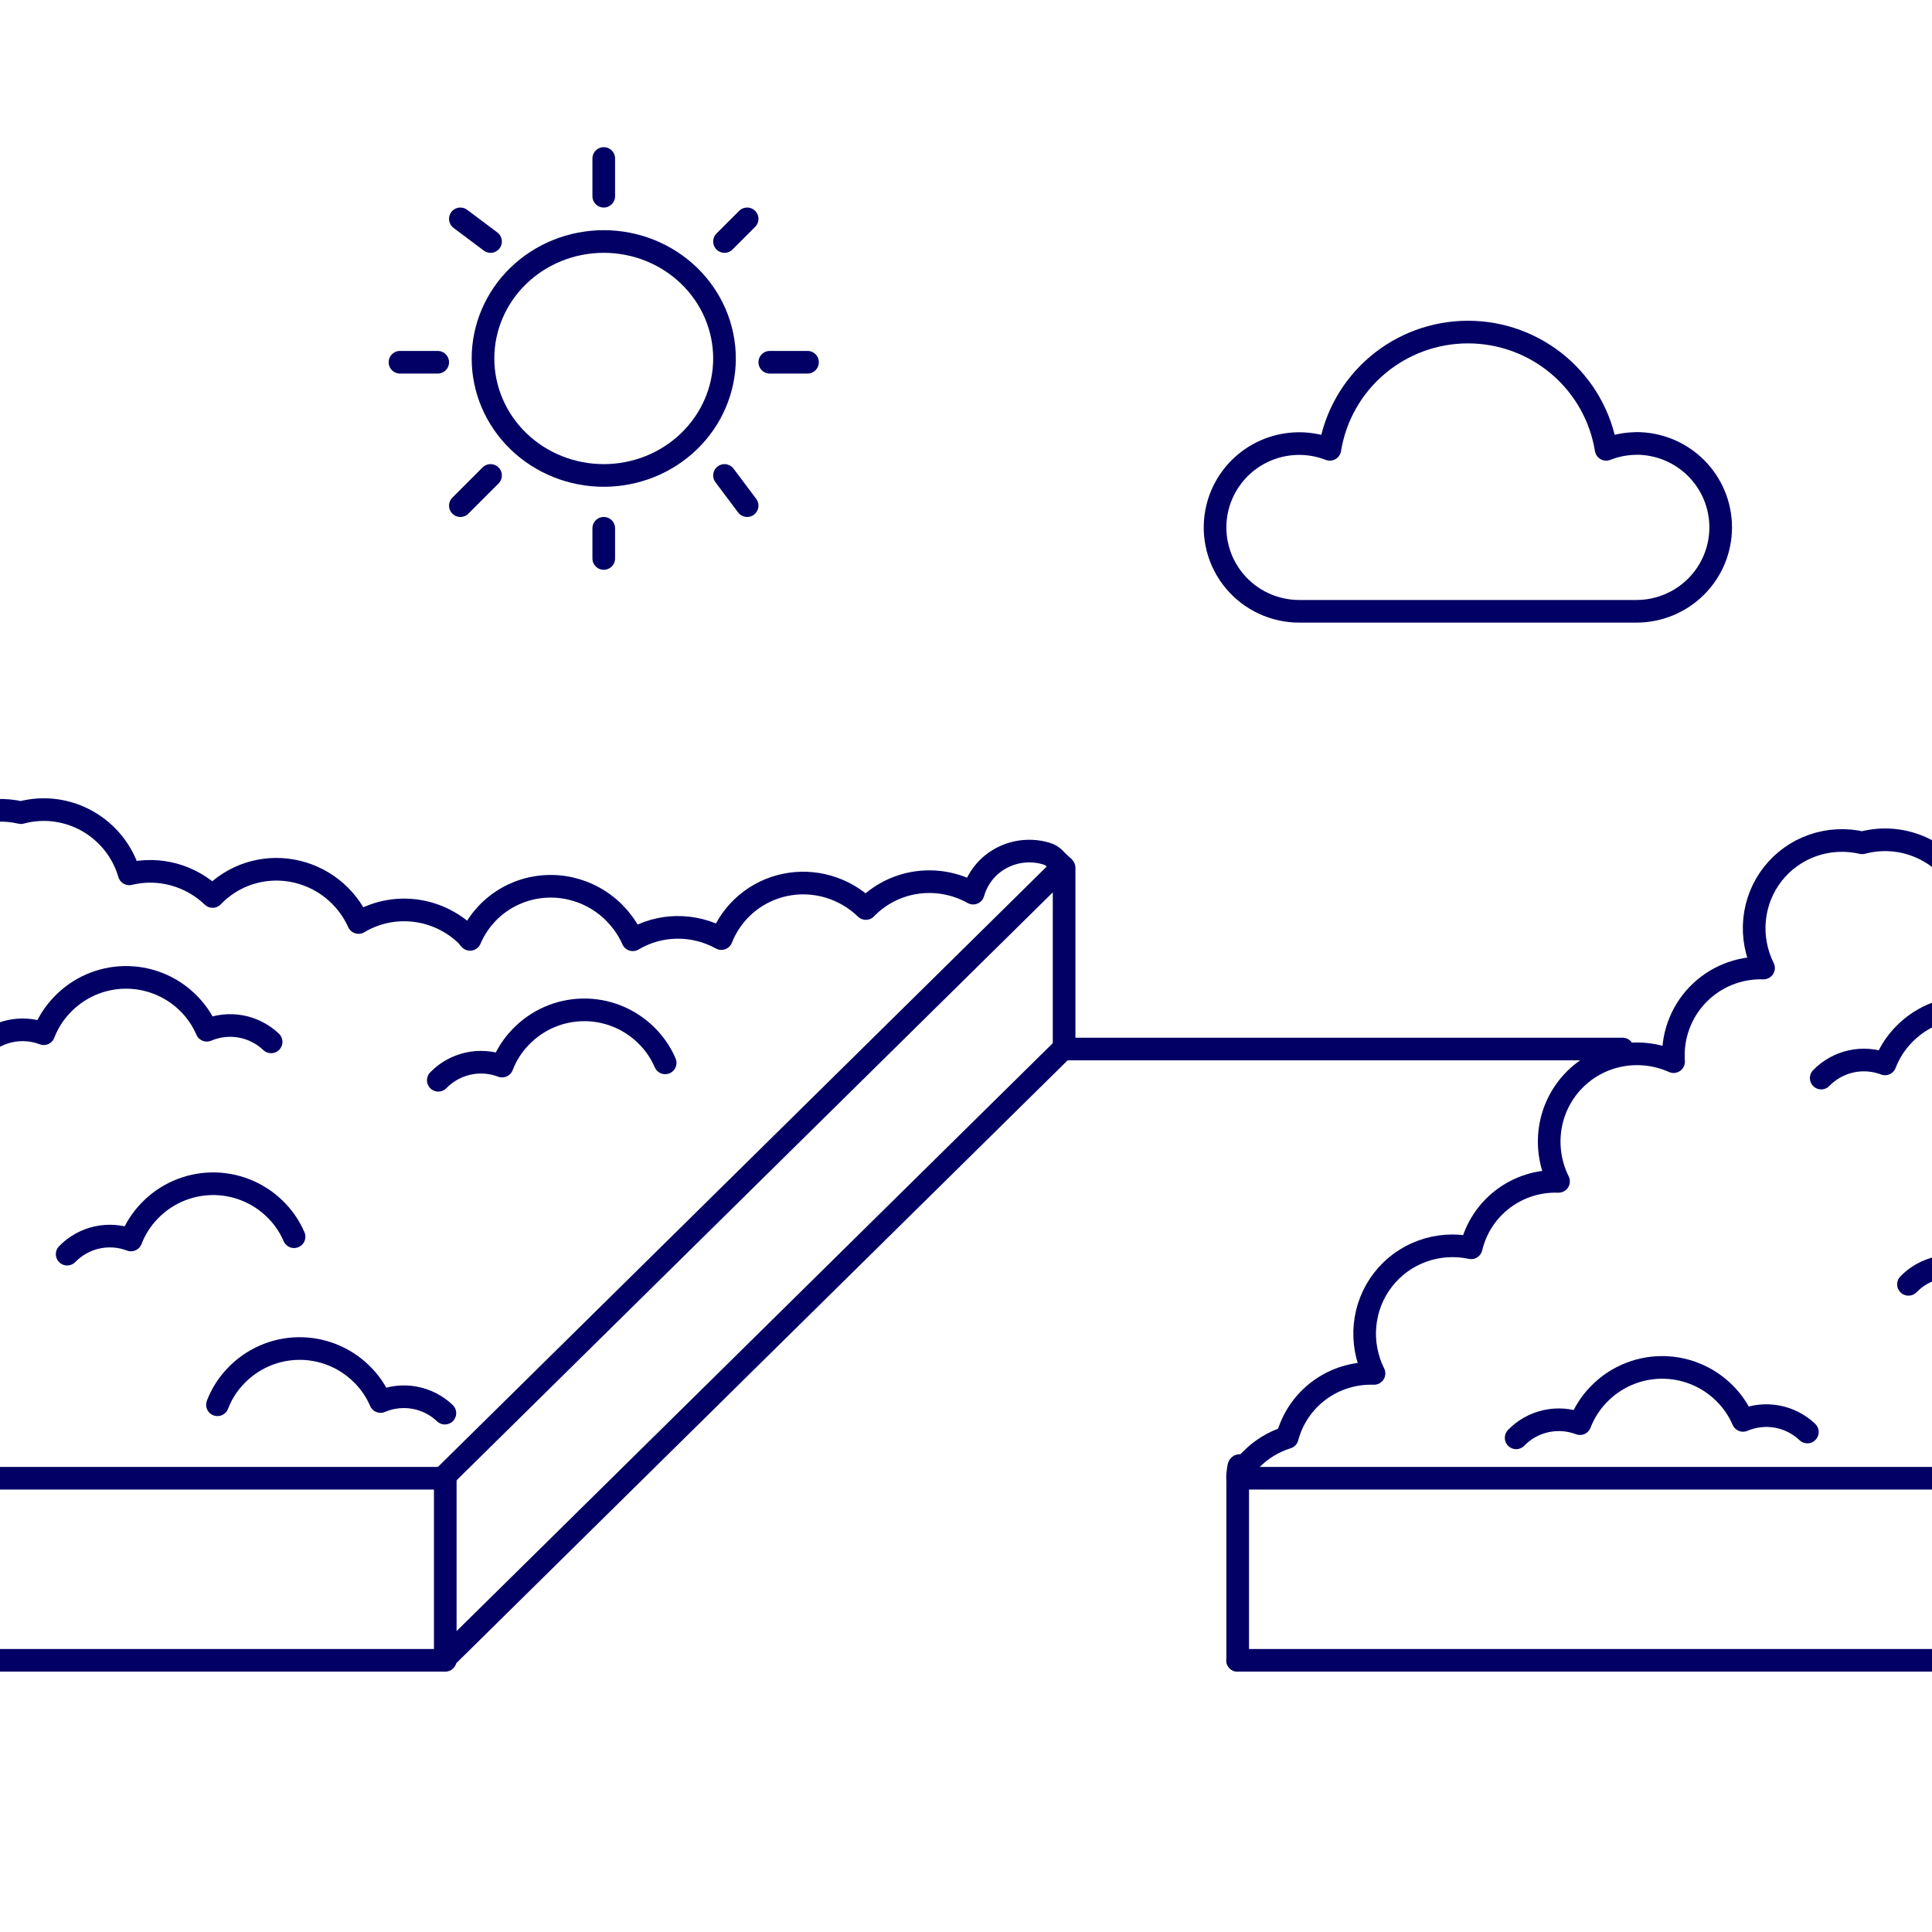 <svg width="256" height="256" viewBox="0 0 256 256" fill="none" xmlns="http://www.w3.org/2000/svg">
<rect x="0" y="0" width="256" height="256" fill="#808080" stroke="none"/>
<g clip-path="url(#clip0_3_970)">
<rect width="256" height="256" fill="white"/>
<path d="M8.898 166.181C9.969 165.075 11.341 164.308 12.844 163.974C14.347 163.64 15.915 163.754 17.354 164.302C17.904 162.864 18.741 161.553 19.814 160.448C20.877 159.339 22.149 158.451 23.556 157.834C24.964 157.217 26.479 156.883 28.015 156.853C29.551 156.822 31.079 157.095 32.509 157.655C33.94 158.216 35.246 159.053 36.353 160.119C37.469 161.18 38.357 162.457 38.965 163.872M58.075 143.141C59.147 142.036 60.519 141.27 62.022 140.936C63.524 140.602 65.092 140.715 66.531 141.262C67.081 139.824 67.918 138.513 68.991 137.409C70.054 136.299 71.326 135.41 72.733 134.793C74.14 134.176 75.655 133.843 77.192 133.812C78.728 133.782 80.255 134.055 81.685 134.616C83.116 135.177 84.421 136.015 85.528 137.082C86.643 138.143 87.532 139.419 88.139 140.834M28.814 186.139C29.365 184.701 30.202 183.39 31.274 182.286C32.337 181.176 33.609 180.287 35.016 179.67C36.423 179.052 37.939 178.719 39.475 178.688C41.012 178.658 42.539 178.931 43.97 179.491C45.401 180.052 46.706 180.89 47.813 181.956C48.929 183.017 49.817 184.294 50.425 185.709C51.841 185.104 53.403 184.927 54.918 185.201C56.433 185.475 57.834 186.187 58.949 187.249" stroke="#020064" stroke-width="3" stroke-linecap="round" stroke-linejoin="round"/>
<path d="M252.881 170.181C253.952 169.075 255.324 168.308 256.827 167.974C258.33 167.64 259.897 167.754 261.336 168.302C261.887 166.864 262.724 165.553 263.797 164.448C264.86 163.339 266.132 162.451 267.539 161.834C268.946 161.217 270.461 160.883 271.998 160.853C273.534 160.822 275.061 161.095 276.492 161.655C277.923 162.216 279.229 163.053 280.335 164.119C281.451 165.18 282.34 166.457 282.947 167.872M302.058 147.141C303.13 146.036 304.502 145.27 306.004 144.936C307.507 144.602 309.074 144.715 310.513 145.262C311.064 143.824 311.901 142.513 312.974 141.409C314.037 140.299 315.308 139.41 316.716 138.793C318.123 138.176 319.638 137.843 321.174 137.812C322.71 137.782 324.238 138.055 325.668 138.616C327.098 139.177 328.404 140.015 329.51 141.082C330.626 142.143 331.515 143.419 332.122 144.834M272.796 190.139C273.347 188.701 274.184 187.39 275.257 186.286C276.32 185.176 277.592 184.287 278.999 183.67C280.406 183.052 281.921 182.719 283.458 182.688C284.994 182.658 286.522 182.931 287.952 183.491C289.383 184.052 290.689 184.89 291.796 185.956C292.911 187.017 293.8 188.294 294.408 189.709C295.823 189.104 297.385 188.927 298.9 189.201C300.415 189.475 301.817 190.187 302.931 191.249" stroke="#020064" stroke-width="3" stroke-linecap="round" stroke-linejoin="round"/>
<path d="M-81.418 196.177C-81.122 193.634 -80.005 191.266 -78.236 189.431C-76.902 188.059 -75.245 187.042 -73.413 186.47C-72.744 183.96 -71.246 181.758 -69.162 180.22C-67.077 178.681 -64.526 177.894 -61.92 177.986C-62.906 176.001 -63.318 173.785 -63.108 171.592C-62.898 169.399 -62.076 167.316 -60.734 165.581C-59.392 163.846 -57.585 162.529 -55.519 161.779C-53.453 161.029 -51.21 160.877 -49.047 161.34C-48.433 158.757 -46.948 156.474 -44.84 154.872C-42.733 153.27 -40.13 152.447 -37.467 152.539C-38.547 150.364 -38.935 147.917 -38.578 145.531C-38.221 143.145 -37.137 140.935 -35.472 139.203C-33.807 137.47 -31.643 136.298 -29.274 135.845C-26.904 135.393 -24.443 135.682 -22.226 136.674C-22.341 135.048 -22.116 133.421 -21.567 131.896C-21.017 130.37 -20.153 128.979 -19.032 127.812C-17.91 126.645 -16.555 125.727 -15.053 125.117C-13.55 124.507 -11.933 124.217 -10.305 124.268C-11.299 122.267 -11.71 120.033 -11.489 117.823C-11.268 115.614 -10.425 113.52 -9.057 111.783C-7.688 110.047 -5.851 108.74 -3.758 108.014C-1.665 107.287 0.599 107.171 2.771 107.678C5.728 106.879 8.895 107.283 11.584 108.802C14.272 110.322 16.265 112.834 17.127 115.792C19.06 115.32 21.088 115.347 23.019 115.871C24.951 116.396 26.724 117.4 28.172 118.789C29.5 117.395 31.155 116.353 32.991 115.756C34.827 115.158 36.788 115.024 38.699 115.365C40.611 115.706 42.415 116.512 43.952 117.71C45.488 118.909 46.71 120.464 47.51 122.238C49.723 120.909 52.322 120.35 54.904 120.649C57.487 120.949 59.909 122.089 61.796 123.894C61.984 124.074 62.102 124.295 62.285 124.471C63.178 122.374 64.668 120.591 66.571 119.342C68.474 118.092 70.708 117.429 72.998 117.435C75.288 117.441 77.534 118.115 79.461 119.374C81.389 120.634 82.913 122.424 83.846 124.526C85.606 123.476 87.615 122.909 89.674 122.881C91.734 122.853 93.771 123.365 95.583 124.366C96.29 122.571 97.431 120.983 98.904 119.743C100.377 118.502 102.138 117.647 104.031 117.254C105.923 116.86 107.89 116.939 109.756 117.485C111.622 118.03 113.33 119.026 114.73 120.382C116.525 118.521 118.892 117.313 121.463 116.944C124.034 116.576 126.666 117.068 128.948 118.345C129.285 117.149 129.907 116.055 130.761 115.157L130.754 115.159C131.692 114.183 132.871 113.469 134.175 113.088C135.478 112.706 136.863 112.67 138.193 112.983C139.523 113.296 139.489 113.574 140.5 114.5" stroke="#020064" stroke-width="3" stroke-linecap="round" stroke-linejoin="round"/>
<path d="M163.983 195.5C164.279 192.957 163.977 195.266 165.747 193.431C167.081 192.059 168.738 191.042 170.57 190.47C171.239 187.96 172.736 185.758 174.821 184.219C176.906 182.681 179.456 181.894 182.062 181.986C181.076 180.001 180.665 177.785 180.875 175.592C181.084 173.399 181.907 171.316 183.249 169.581C184.59 167.846 186.397 166.528 188.464 165.779C190.53 165.029 192.772 164.876 194.936 165.339C195.55 162.757 197.035 160.474 199.142 158.872C201.25 157.27 203.853 156.447 206.515 156.539C205.435 154.364 205.048 151.917 205.405 149.531C205.762 147.145 206.846 144.935 208.511 143.202C210.175 141.47 212.339 140.297 214.709 139.845C217.079 139.393 219.539 139.682 221.756 140.674C221.642 139.048 221.866 137.421 222.416 135.895C222.966 134.37 223.829 132.979 224.951 131.812C226.072 130.645 227.427 129.727 228.93 129.117C230.432 128.507 232.049 128.217 233.678 128.267C232.683 126.267 232.272 124.032 232.493 121.823C232.714 119.614 233.558 117.519 234.926 115.783C236.294 114.047 238.132 112.74 240.225 112.014C242.318 111.287 244.582 111.171 246.753 111.678C249.71 110.878 252.878 111.282 255.566 112.802C258.255 114.321 260.247 116.833 261.11 119.791C263.043 119.32 265.07 119.347 267.002 119.871C268.933 120.396 270.706 121.4 272.155 122.789C273.483 121.395 275.138 120.353 276.974 119.755C278.81 119.158 280.77 119.024 282.682 119.365C284.594 119.706 286.398 120.512 287.934 121.71C289.471 122.909 290.693 124.464 291.493 126.238C293.706 124.908 296.305 124.35 298.887 124.649C301.47 124.948 303.892 126.089 305.779 127.894C305.966 128.074 306.085 128.295 306.267 128.471C307.161 126.374 308.65 124.591 310.554 123.341C312.457 122.091 314.69 121.429 316.98 121.435C319.27 121.44 321.517 122.115 323.444 123.374C325.371 124.634 326.895 126.424 327.829 128.526C329.588 127.476 331.598 126.909 333.657 126.881C335.716 126.852 337.754 127.365 339.566 128.366C340.273 126.571 341.413 124.983 342.887 123.743C344.36 122.502 346.121 121.647 348.013 121.253C349.906 120.86 351.872 120.939 353.738 121.485C355.604 122.03 357.313 123.025 358.713 124.382C360.508 122.521 362.875 121.312 365.446 120.944C368.017 120.576 370.648 121.068 372.931 122.345C373.268 121.148 373.89 120.055 374.744 119.156L374.737 119.159C375.675 118.183 376.854 117.469 378.157 117.087C379.461 116.706 380.845 116.67 382.176 116.983C383.506 117.296 384.737 117.947 385.748 118.872" stroke="#020064" stroke-width="3" stroke-linecap="round" stroke-linejoin="round"/>
<path d="M-2.662 138.851C-1.591 137.745 -0.219 136.978 1.284 136.644C2.787 136.31 4.355 136.424 5.794 136.972C6.345 135.534 7.182 134.223 8.254 133.118C9.316 132.007 10.586 131.117 11.992 130.497C13.398 129.878 14.912 129.542 16.448 129.509C17.984 129.476 19.512 129.746 20.943 130.304C22.375 130.862 23.682 131.697 24.79 132.762C25.906 133.823 26.794 135.099 27.402 136.514C28.818 135.911 30.38 135.735 31.895 136.009C33.409 136.283 34.811 136.994 35.926 138.055M-43.086 186.52C-42.015 185.413 -40.643 184.646 -39.14 184.312C-37.637 183.978 -36.069 184.092 -34.63 184.641C-34.079 183.203 -33.242 181.892 -32.169 180.787C-31.107 179.678 -29.835 178.789 -28.428 178.171C-27.021 177.554 -25.506 177.221 -23.97 177.19C-22.434 177.159 -20.907 177.432 -19.476 177.992C-18.046 178.552 -16.74 179.389 -15.633 180.455C-14.518 181.516 -13.629 182.793 -13.021 184.208C-11.605 183.604 -10.044 183.429 -8.529 183.702C-7.014 183.976 -5.613 184.687 -4.498 185.749" stroke="#020064" stroke-width="3" stroke-linecap="round" stroke-linejoin="round"/>
<path d="M241.321 142.851C242.392 141.745 243.764 140.978 245.267 140.644C246.77 140.31 248.338 140.424 249.776 140.972C250.327 139.534 251.164 138.223 252.237 137.118C253.298 136.007 254.568 135.117 255.974 134.497C257.38 133.878 258.895 133.542 260.431 133.509C261.967 133.476 263.494 133.746 264.926 134.304C266.357 134.862 267.665 135.697 268.773 136.762C269.889 137.823 270.777 139.099 271.385 140.514C272.801 139.911 274.362 139.735 275.877 140.009C277.392 140.283 278.793 140.994 279.908 142.055M200.897 190.52C201.968 189.413 203.34 188.646 204.843 188.312C206.346 187.978 207.914 188.092 209.353 188.641C209.903 187.203 210.74 185.892 211.813 184.787C212.876 183.678 214.147 182.789 215.554 182.171C216.961 181.554 218.476 181.221 220.012 181.19C221.549 181.159 223.076 181.432 224.506 181.992C225.937 182.552 227.243 183.389 228.349 184.455C229.465 185.516 230.354 186.793 230.961 188.208C232.377 187.604 233.939 187.429 235.454 187.702C236.969 187.976 238.37 188.687 239.485 189.749" stroke="#020064" stroke-width="3" stroke-linecap="round" stroke-linejoin="round"/>
<path d="M-80.235 195.873H58.765" stroke="#020064" stroke-width="3" stroke-linecap="round"/>
<path d="M163.983 195.873H302.983" stroke="#020064" stroke-width="3" stroke-linecap="round"/>
<path d="M-80.235 220H58.765" stroke="#020064" stroke-width="3" stroke-linecap="round"/>
<path d="M163.983 220H302.983" stroke="#020064" stroke-width="3" stroke-linecap="round"/>
<path d="M58.712 195.805L140.849 114.805" stroke="#020064" stroke-width="3" stroke-linecap="round"/>
<path d="M58.712 220L140.849 139" stroke="#020064" stroke-width="3" stroke-linecap="round"/>
<path d="M59 220L59 196" stroke="#020064" stroke-width="3" stroke-linecap="round" stroke-linejoin="round"/>
<path d="M164 220L164 196" stroke="#020064" stroke-width="3" stroke-linecap="round" stroke-linejoin="round"/>
<path d="M141 139L141 115" stroke="#020064" stroke-width="3" stroke-linecap="round" stroke-linejoin="round"/>
<path d="M64 47.5C64 51.611 65.686 55.553 68.686 58.46C71.687 61.367 75.757 63 80 63C84.243 63 88.313 61.367 91.314 58.46C94.314 55.553 96 51.611 96 47.5C96 43.389 94.314 39.447 91.314 36.54C88.313 33.633 84.243 32 80 32C75.757 32 71.687 33.633 68.686 36.54C65.686 39.447 64 43.389 64 47.5Z" stroke="#020064" stroke-width="3" stroke-linecap="round" stroke-linejoin="round"/>
<path d="M80 26V21" stroke="#020064" stroke-width="3" stroke-linecap="round" stroke-linejoin="round"/>
<path d="M96 32L99 29" stroke="#020064" stroke-width="3" stroke-linecap="round" stroke-linejoin="round"/>
<path d="M102 48H107" stroke="#020064" stroke-width="3" stroke-linecap="round" stroke-linejoin="round"/>
<path d="M96 63L99 67" stroke="#020064" stroke-width="3" stroke-linecap="round" stroke-linejoin="round"/>
<path d="M80 70V74" stroke="#020064" stroke-width="3" stroke-linecap="round" stroke-linejoin="round"/>
<path d="M65 63L61 67" stroke="#020064" stroke-width="3" stroke-linecap="round" stroke-linejoin="round"/>
<path d="M58 48H53" stroke="#020064" stroke-width="3" stroke-linecap="round" stroke-linejoin="round"/>
<path d="M65 32L61 29" stroke="#020064" stroke-width="3" stroke-linecap="round" stroke-linejoin="round"/>
<path d="M216.839 58.766C215.463 58.773 214.1 59.035 212.821 59.539C212.12 55.204 209.893 51.259 206.539 48.411C203.185 45.564 198.922 44 194.516 44C190.109 44 185.847 45.564 182.493 48.411C179.138 51.259 176.911 55.204 176.211 59.539C174.682 58.944 173.041 58.692 171.403 58.801C169.765 58.911 168.172 59.38 166.737 60.174C165.303 60.968 164.061 62.067 163.102 63.395C162.143 64.722 161.49 66.244 161.189 67.852C160.888 69.459 160.947 71.113 161.362 72.696C161.777 74.278 162.537 75.75 163.588 77.006C164.639 78.262 165.956 79.271 167.444 79.962C168.932 80.652 170.554 81.007 172.195 81H216.839C219.799 81 222.638 79.828 224.731 77.742C226.824 75.656 228 72.827 228 69.877C228 66.928 226.824 64.099 224.731 62.013C222.638 59.927 219.799 58.755 216.839 58.755V58.766Z" stroke="#020064" stroke-width="3" stroke-linecap="round" stroke-linejoin="round"/>
<path d="M141 139H215" stroke="#020064" stroke-width="3" stroke-linecap="round"/>
</g>
<defs>
<clipPath id="clip0_3_970">
<rect width="256" height="256" fill="white"/>
</clipPath>
</defs>
</svg>
